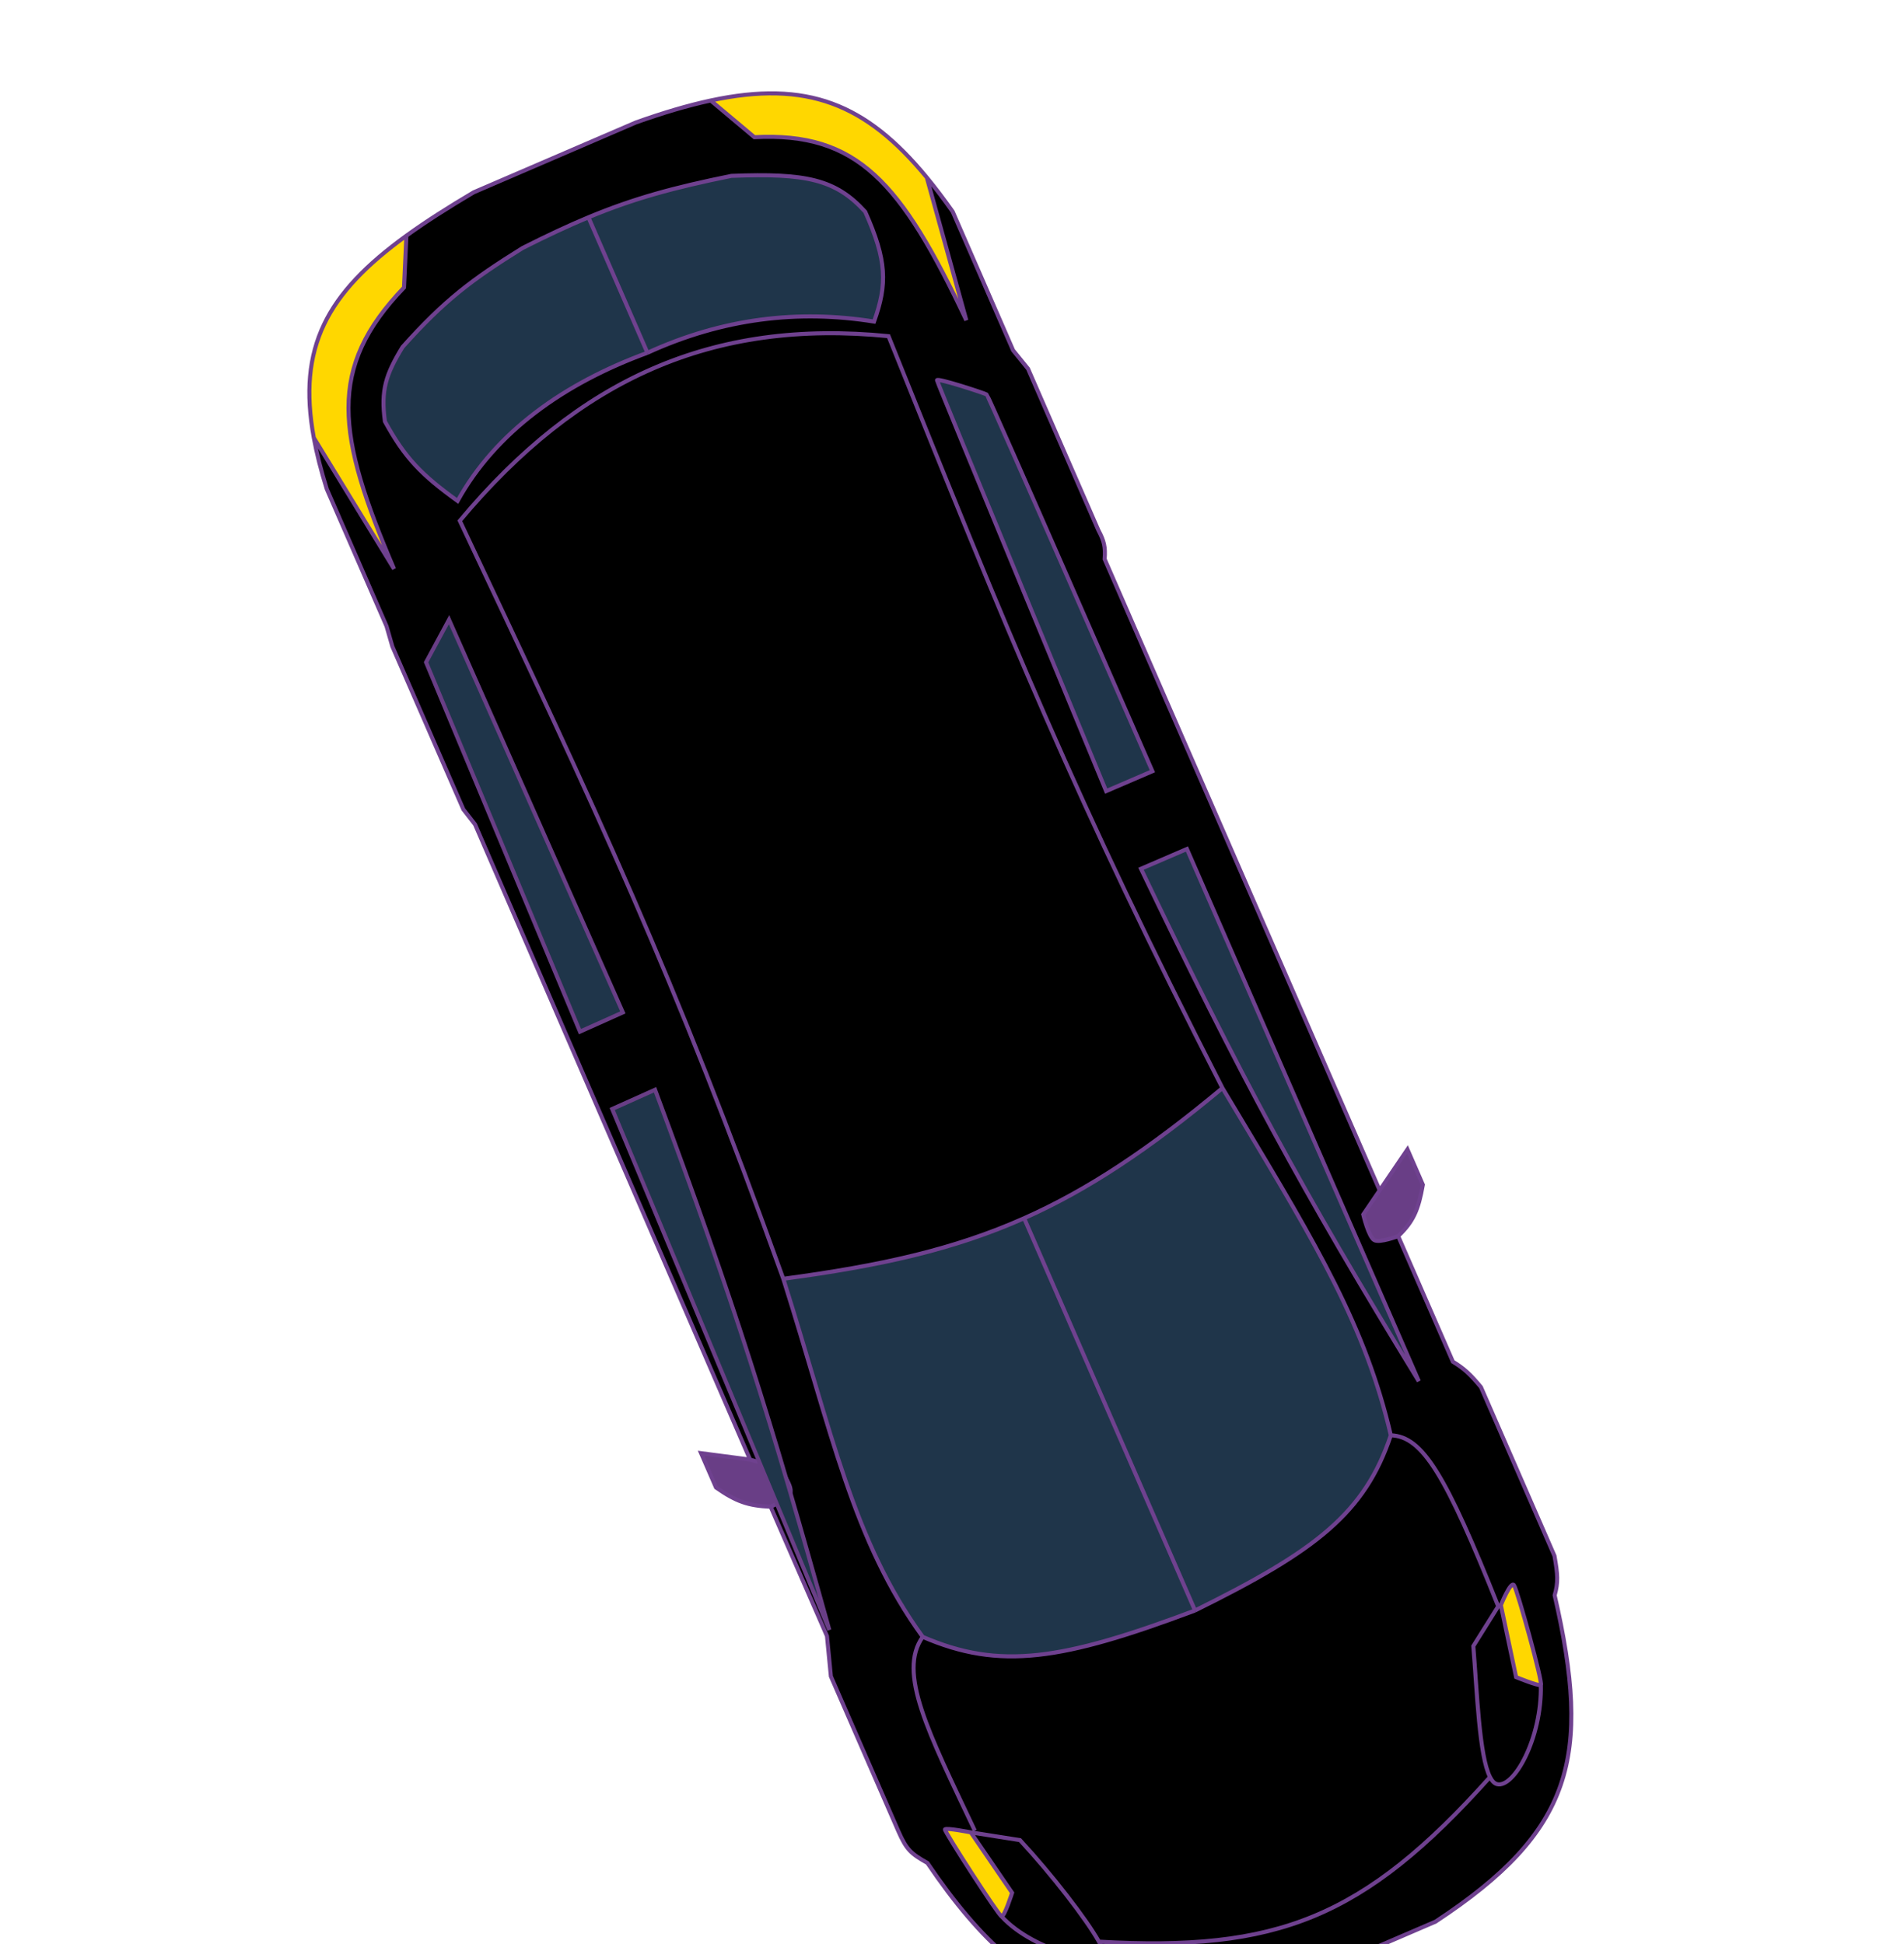 <svg width="94" height="96" viewBox="0 0 94 96" fill="none" xmlns="http://www.w3.org/2000/svg">
<path d="M70.047 68.204L58.598 41.922L56.33 42.899C61.221 53.111 64.202 58.667 70.047 68.204Z" fill="#1F354A"/>
<path d="M56.893 38.082L54.61 39.065C54.61 39.065 46.275 18.912 46.259 18.776C46.243 18.641 48.616 19.415 48.714 19.482C48.811 19.548 56.893 38.082 56.893 38.082Z" fill="#1F354A"/>
<path d="M19.945 14.198L20.064 11.638C16.134 14.483 14.676 17.154 15.492 21.614L19.455 28.095C16.612 21.441 16.135 18.173 19.945 14.198Z" fill="#FFD700"/>
<path d="M37.244 6.775C42.318 6.51 44.483 8.972 47.707 15.816L45.756 8.764C42.749 5.113 39.837 3.943 35.087 4.963L37.244 6.775Z" fill="#FFD700"/>
<path d="M69.027 61.038C69.789 60.313 70.028 59.727 70.246 58.502L69.486 56.757L68.114 58.777L67.303 59.97C67.303 59.97 67.569 61.103 67.856 61.241C68.144 61.379 69.027 61.038 69.027 61.038Z" fill="#693E86"/>
<path d="M37.032 72.074L34.612 71.757L35.35 73.451C36.338 74.142 36.928 74.352 38.046 74.401C38.046 74.401 38.877 74.043 39.016 73.722C39.156 73.4 38.47 72.468 38.47 72.468L37.032 72.074Z" fill="#693E86"/>
<path d="M49.444 94.627C49.589 94.663 49.967 93.464 49.967 93.464L47.928 90.481C47.928 90.481 46.685 90.237 46.653 90.337C46.622 90.436 49.3 94.59 49.444 94.627Z" fill="#FFD700"/>
<path d="M49.967 93.464C49.967 93.464 49.589 94.663 49.444 94.627C51.067 96.413 54.7 97.165 54.496 96.401C54.462 96.275 54.379 96.097 54.255 95.877C53.627 94.76 51.948 92.582 50.357 90.864L47.928 90.481L49.967 93.464Z" fill="black"/>
<path d="M74.744 78.273C74.582 78.057 74.097 79.261 74.097 79.261L74.85 82.815C74.85 82.815 75.953 83.266 76.071 83.205C76.19 83.144 74.906 78.488 74.744 78.273Z" fill="#FFD700"/>
<path d="M42.715 10.456C41.253 8.848 39.797 8.542 36.107 8.685C33.263 9.263 31.308 9.791 29.05 10.731L31.964 17.421C35.678 15.72 39.396 15.279 43.152 15.879C43.817 14.021 43.788 12.864 42.715 10.456Z" fill="#1F354A"/>
<path d="M19.003 20.81C19.995 22.624 20.811 23.451 22.591 24.736C24.468 21.342 27.823 18.938 31.964 17.421L29.05 10.731C28.06 11.144 27.011 11.635 25.803 12.245C23.272 13.818 21.937 14.831 19.874 17.136C19.051 18.487 18.793 19.266 19.003 20.81Z" fill="#1F354A"/>
<path d="M58.999 79.525C64.974 76.575 67.374 74.722 68.665 70.874C67.418 65.514 65.032 61.534 61.224 55.181C60.941 54.709 60.651 54.225 60.352 53.726C56.71 56.763 53.691 58.762 50.561 60.155L58.999 79.525Z" fill="#1F354A"/>
<path d="M45.554 80.826C49.364 82.476 52.447 81.984 58.999 79.525L50.561 60.155C47.072 61.708 43.446 62.506 38.671 63.146C41.095 70.8 42.109 76.085 45.554 80.826Z" fill="#1F354A"/>
<path d="M43.866 16.6C35.166 15.735 28.571 18.7 22.701 25.715C29.485 40.099 33.288 48.163 38.671 63.146C43.446 62.506 47.072 61.708 50.561 60.155C53.691 58.762 56.71 56.763 60.352 53.726C53.135 39.609 49.785 31.356 43.866 16.6Z" fill="black"/>
<path fill-rule="evenodd" clip-rule="evenodd" d="M31.398 6.045L23.388 9.495C22.131 10.239 21.024 10.944 20.064 11.638L19.945 14.198C16.135 18.173 16.612 21.441 19.455 28.095L15.492 21.614C15.636 22.401 15.85 23.243 16.134 24.151L19.083 30.92L19.371 31.923L22.875 39.965L23.454 40.711L37.032 72.074L38.47 72.468C38.47 72.468 39.156 73.4 39.016 73.722C38.877 74.043 38.046 74.401 38.046 74.401L40.828 80.788L41.021 82.778L44.349 90.416C44.761 91.354 44.981 91.535 45.787 91.992C51.169 99.951 55.578 100.336 64.676 97.556L70.873 94.888C77.66 90.422 78.589 86.77 76.753 78.775C76.932 78.134 76.909 77.754 76.744 76.827L73.113 68.493C72.591 67.864 72.288 67.579 71.728 67.239L69.027 61.038C69.027 61.038 68.144 61.379 67.856 61.241C67.569 61.103 67.303 59.97 67.303 59.97L68.114 58.777L54.535 27.607C54.584 27.003 54.501 26.697 54.23 26.189L50.754 18.21L50.017 17.3L47.034 10.451C46.603 9.84 46.178 9.278 45.756 8.764L47.707 15.816C44.483 8.972 42.318 6.51 37.244 6.775L35.087 4.963C33.968 5.203 32.746 5.565 31.398 6.045ZM58.598 41.922L70.047 68.204C64.202 58.667 61.221 53.111 56.33 42.899L58.598 41.922ZM54.61 39.065L56.893 38.082C56.893 38.082 48.811 19.548 48.714 19.482C48.616 19.415 46.243 18.641 46.259 18.776C46.275 18.912 54.61 39.065 54.61 39.065ZM22.591 24.736C20.811 23.451 19.995 22.624 19.003 20.81C18.793 19.266 19.051 18.487 19.874 17.136C21.937 14.831 23.272 13.818 25.803 12.245C27.011 11.635 28.06 11.144 29.05 10.731C31.308 9.791 33.263 9.263 36.107 8.685C39.797 8.542 41.253 8.848 42.715 10.456C43.788 12.864 43.817 14.021 43.152 15.879C39.396 15.279 35.678 15.72 31.964 17.421C27.823 18.938 24.468 21.342 22.591 24.736ZM22.701 25.715C28.571 18.7 35.166 15.735 43.866 16.6C49.785 31.356 53.135 39.609 60.352 53.726C60.651 54.225 60.941 54.709 61.224 55.181C65.032 61.534 67.418 65.514 68.665 70.874C70.241 70.927 71.385 72.85 73.967 79.318L72.737 81.283C72.926 83.571 73.027 86.7 73.562 87.749C73.659 87.94 73.771 88.062 73.9 88.097C74.739 88.329 76.127 85.821 76.071 83.205C75.953 83.266 74.85 82.815 74.85 82.815L74.097 79.261C74.097 79.261 74.582 78.057 74.744 78.273C74.906 78.488 76.19 83.144 76.071 83.205C76.127 85.821 74.739 88.329 73.9 88.097C73.771 88.062 73.659 87.94 73.562 87.749C67.299 94.756 63.017 96.37 54.255 95.877C54.379 96.097 54.462 96.275 54.496 96.401C54.7 97.165 51.067 96.413 49.444 94.627C49.3 94.59 46.622 90.436 46.653 90.337C46.685 90.237 47.928 90.481 47.928 90.481L50.357 90.864C51.948 92.582 53.627 94.76 54.255 95.877C63.017 96.37 67.299 94.756 73.562 87.749C73.027 86.7 72.926 83.571 72.737 81.283L73.967 79.318C71.385 72.85 70.241 70.927 68.665 70.874C67.374 74.722 64.974 76.575 58.999 79.525C52.447 81.984 49.364 82.476 45.554 80.826C42.109 76.085 41.095 70.8 38.671 63.146C33.288 48.163 29.485 40.099 22.701 25.715Z" fill="black"/>
<path d="M37.032 72.074L23.454 40.711L22.875 39.965L19.371 31.923L19.083 30.92L16.134 24.151C15.85 23.243 15.636 22.401 15.492 21.614M37.032 72.074L34.612 71.757L35.35 73.451C36.338 74.142 36.928 74.352 38.046 74.401M37.032 72.074L38.47 72.468C38.47 72.468 39.156 73.4 39.016 73.722C38.877 74.043 38.046 74.401 38.046 74.401M38.046 74.401L40.828 80.788L41.021 82.778L44.349 90.416C44.761 91.354 44.981 91.535 45.787 91.992C51.169 99.951 55.578 100.336 64.676 97.556L70.873 94.888C77.66 90.422 78.589 86.77 76.753 78.775C76.932 78.134 76.909 77.754 76.744 76.827L73.113 68.493C72.591 67.864 72.288 67.579 71.728 67.239L69.027 61.038M69.027 61.038C69.789 60.313 70.028 59.727 70.246 58.502L69.486 56.757L68.114 58.777M69.027 61.038C69.027 61.038 68.144 61.379 67.856 61.241C67.569 61.103 67.303 59.97 67.303 59.97L68.114 58.777M68.114 58.777L54.535 27.607C54.584 27.003 54.501 26.697 54.23 26.189L50.754 18.21L50.017 17.3L47.034 10.451C46.603 9.84 46.178 9.278 45.756 8.764M35.087 4.963C33.968 5.203 32.746 5.565 31.398 6.045L23.388 9.495C22.131 10.239 21.024 10.944 20.064 11.638M35.087 4.963L37.244 6.775C42.318 6.51 44.483 8.972 47.707 15.816L45.756 8.764M35.087 4.963C39.837 3.943 42.749 5.113 45.756 8.764M20.064 11.638L19.945 14.198C16.135 18.173 16.612 21.441 19.455 28.095L15.492 21.614M20.064 11.638C16.134 14.483 14.676 17.154 15.492 21.614M31.964 17.421C35.678 15.72 39.396 15.279 43.152 15.879C43.817 14.021 43.788 12.864 42.715 10.456C41.253 8.848 39.797 8.542 36.107 8.685C33.263 9.263 31.308 9.791 29.05 10.731M31.964 17.421C27.823 18.938 24.468 21.342 22.591 24.736C20.811 23.451 19.995 22.624 19.003 20.81C18.793 19.266 19.051 18.487 19.874 17.136C21.937 14.831 23.272 13.818 25.803 12.245C27.011 11.635 28.06 11.144 29.05 10.731M31.964 17.421L29.05 10.731M60.352 53.726C53.135 39.609 49.785 31.356 43.866 16.6C35.166 15.735 28.571 18.7 22.701 25.715C29.485 40.099 33.288 48.163 38.671 63.146M60.352 53.726C56.71 56.763 53.691 58.762 50.561 60.155M60.352 53.726C60.651 54.225 60.941 54.709 61.224 55.181C65.032 61.534 67.418 65.514 68.665 70.874M38.671 63.146C41.095 70.8 42.109 76.085 45.554 80.826M38.671 63.146C43.446 62.506 47.072 61.708 50.561 60.155M68.665 70.874C67.374 74.722 64.974 76.575 58.999 79.525M68.665 70.874C70.241 70.927 71.385 72.85 73.967 79.318L72.737 81.283C72.926 83.571 73.027 86.7 73.562 87.749M58.999 79.525C52.447 81.984 49.364 82.476 45.554 80.826M58.999 79.525L50.561 60.155M45.554 80.826C44.303 82.584 45.819 85.517 48.127 90.396M49.444 94.627C49.589 94.663 49.967 93.464 49.967 93.464L47.928 90.481M49.444 94.627C49.3 94.59 46.622 90.436 46.653 90.337C46.685 90.237 47.928 90.481 47.928 90.481M49.444 94.627C51.067 96.413 54.7 97.165 54.496 96.401C54.462 96.275 54.379 96.097 54.255 95.877M47.928 90.481L50.357 90.864C51.948 92.582 53.627 94.76 54.255 95.877M76.071 83.205C76.19 83.144 74.906 78.488 74.744 78.273C74.582 78.057 74.097 79.261 74.097 79.261L74.85 82.815C74.85 82.815 75.953 83.266 76.071 83.205ZM76.071 83.205C76.127 85.821 74.739 88.329 73.9 88.097C73.771 88.062 73.659 87.94 73.562 87.749M54.255 95.877C63.017 96.37 67.299 94.756 73.562 87.749M70.047 68.204L58.598 41.922L56.33 42.899C61.221 53.111 64.202 58.667 70.047 68.204ZM56.893 38.082L54.61 39.065C54.61 39.065 46.275 18.912 46.259 18.776C46.243 18.641 48.616 19.415 48.714 19.482C48.811 19.548 56.893 38.082 56.893 38.082Z" stroke="#6F418F" stroke-width="0.2"/>
<path d="M30.75 49.992L28.634 50.941L21.035 32.702L22.168 30.6L30.75 49.992Z" fill="#1F354A"/>
<path d="M30.225 54.76L32.34 53.811C36.292 64.413 38.044 70.041 40.944 80.486L30.225 54.76Z" fill="#1F354A"/>
<path d="M30.75 49.992L28.634 50.941L21.035 32.702L22.168 30.6L30.75 49.992Z" stroke="#693E86" stroke-width="0.2"/>
<path d="M30.225 54.76L32.34 53.811C36.292 64.413 38.044 70.041 40.944 80.486L30.225 54.76Z" stroke="#693E86" stroke-width="0.2"/>
</svg>
